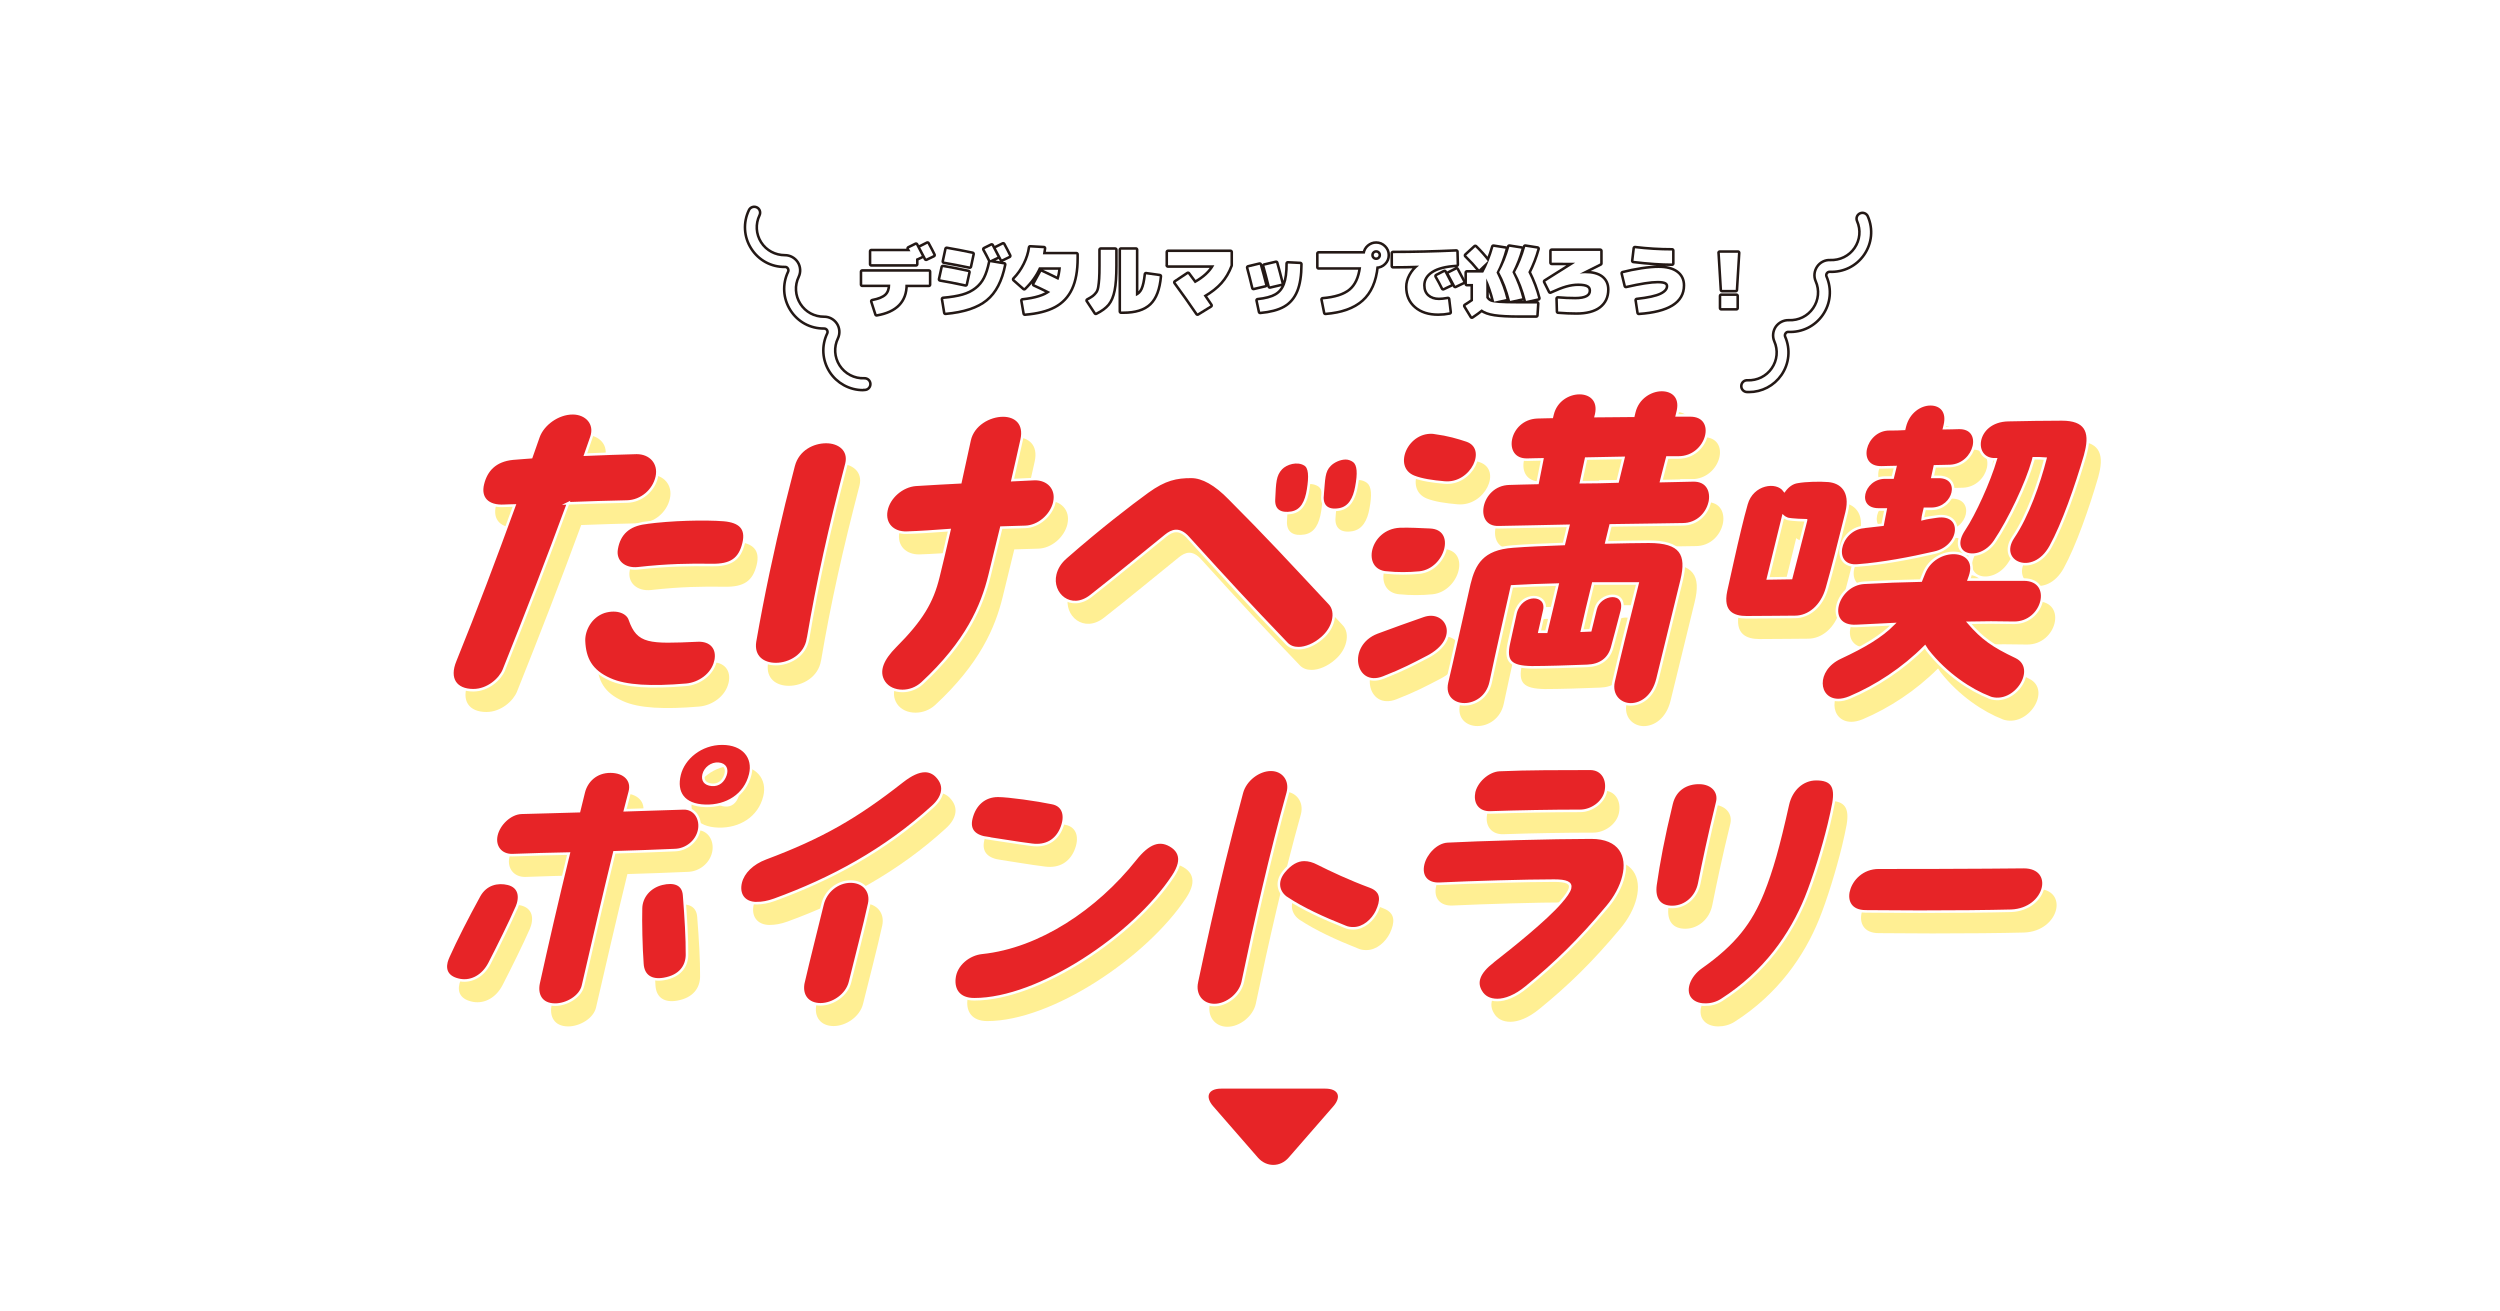 <?xml version="1.0" encoding="UTF-8"?>
<svg id="_レイヤー_2" data-name="レイヤー 2" xmlns="http://www.w3.org/2000/svg" xmlns:xlink="http://www.w3.org/1999/xlink" viewBox="0 0 487.01 255.4">
  <defs>
    <style>
      .cls-1 {
        fill: #231815;
        stroke: #231815;
        stroke-linecap: round;
        stroke-linejoin: round;
      }

      .cls-2, .cls-3 {
        fill: #fff;
      }

      .cls-4, .cls-5 {
        fill: #e72427;
      }

      .cls-6 {
        filter: url(#drop-shadow-1);
      }

      .cls-3 {
        opacity: .73;
      }

      .cls-7 {
        fill: #ffef93;
      }

      .cls-5 {
        stroke: #fff;
        stroke-miterlimit: 10;
        stroke-width: .5px;
      }
    </style>
    <filter id="drop-shadow-1" x="136.2" y="31.45" width="237.12" height="53.76" filterUnits="userSpaceOnUse">
      <feOffset dx="0" dy="0"/>
      <feGaussianBlur result="blur" stdDeviation="2.83"/>
      <feFlood flood-color="#231815" flood-opacity=".85"/>
      <feComposite in2="blur" operator="in"/>
      <feComposite in="SourceGraphic"/>
    </filter>
  </defs>
  <g id="_レイヤー_1-2" data-name="レイヤー 1">
    <path class="cls-3" d="M17.44,69.57c7.22-12.18,16.67-23.15,28.32-32.16C89.45,3.6,140.61,11.9,190.46,23.56c53.47,12.51,105.36-8.43,156.85-20.47,106.64-24.93,185.67,106.35,109.28,187.91-27.37,29.22-70,35.96-107.86,40.25-67.59,7.67-135.72,28.4-204.81,23.36C76.24,249.69-.21,205.53,0,129.89c.06-21.28,6.64-42.1,17.44-60.33Z"/>
    <path class="cls-4" d="M258.19,212.07c2.5,0,3.2,1.54,1.56,3.43l-8.72,10.01c-1.64,1.89-4.33,1.89-5.98,0l-8.72-10.01c-1.64-1.89-.94-3.43,1.56-3.43h20.3Z"/>
    <g>
      <g>
        <g>
          <path class="cls-7" d="M113.22,102.28c-3.98,10.82-7.98,21.14-12.51,32.46-.71,1.77-3.08,3.96-5.96,3.96-3.38,0-5.02-2.19-3.51-5.8,4.07-10.04,7.71-19.73,11.53-30.2-.63,0-1.28.07-1.92.07-3.36.21-4.9-1.56-4.24-4.24.66-2.69,2.39-4.6,5.85-4.95,1.14-.07,2.37-.21,3.59-.28l1.39-3.96c.89-2.48,3.8-4.6,6.68-4.6,2.6,0,4.58,1.98,3.64,4.67-.42,1.13-.76,2.26-1.18,3.39,3.48-.14,6.89-.28,10-.35,2.67,0,4.51,1.98,3.92,4.67s-3.06,4.74-5.75,4.81c-3.67.07-7.65.21-11.55.35ZM141.9,133.11c-.62,2.55-3.17,4.31-5.68,4.53-6.75.57-11.76.35-14.86-1.06-3.68-1.63-4.92-4.03-5.06-7.5-.06-2.05,1.23-4.74,3.92-5.66,2.58-.78,4.61.14,5.04,1.56,1.58,4.46,3.69,4.46,13.15,4.03,2.64-.14,4.12,1.56,3.5,4.1ZM128.18,106.1c5.1-.71,11.74-.85,15.4-.57,3.03.28,4.54,1.56,3.82,4.53-.76,3.11-2.46,4.31-6.24,4.24-4.2-.07-8.65,0-14.36.64-2.6.28-4.6-1.34-4.13-3.82.52-2.97,2.39-4.6,5.52-5.02Z"/>
          <path class="cls-7" d="M159.94,128.65c-.51,3.25-3.6,4.95-6.27,4.95-2.46,0-4.51-1.41-4.06-4.38,1.55-8.91,3.48-17.96,5.67-26.94.6-2.48,1.28-4.95,1.87-7.35.85-3.18,3.8-4.6,6.33-4.6s4.61,1.56,3.96,4.24c-3.25,12.45-5.57,22.77-7.49,34.09ZM207.93,102.14c-.62,2.55-3.11,4.67-5.66,4.74-1.56.07-3.11.07-4.68.14l-2.28,9.33c-1.44,5.87-4.43,12.94-13.15,21-1.09.99-2.47,1.48-3.81,1.48-1.48,0-2.82-.57-3.59-1.7-1.49-2.26-.04-4.74,2.12-6.93,5.22-5.23,7.26-8.7,8.45-13.58.61-2.48,1.4-5.73,2.16-9.12-2.87.21-5.73.42-8.35.5-2.62.07-4.44-1.7-3.94-4.31.5-2.62,3.08-4.81,5.73-5.02,3.22-.21,6.07-.35,8.7-.49l1.79-8.2c.67-3.04,3.85-4.81,6.52-4.81,2.39,0,4.35,1.48,3.62,4.74-.41,1.98-1.09,4.74-1.78,7.85l4.27-.21c2.62-.07,4.47,1.84,3.9,4.46l-.03.14Z"/>
          <path class="cls-7" d="M234.03,109c-1.77-1.98-3.17-1.41-4.4-.42-5.78,4.67-9.59,7.85-14.55,11.74-3.93,3.11-7.93-.35-6.98-4.24.28-1.13.9-2.26,2.15-3.32,6.62-5.8,12.43-10.25,15.84-12.73,3.42-2.48,5.63-2.9,8.52-2.9,2.18,0,4.72,1.41,7.47,4.24,7.4,7.43,10.9,11.24,19.43,20.37.85.85,1.03,2.12.72,3.39-.29,1.2-1.01,2.4-2.17,3.39-1.44,1.27-3.16,1.98-4.56,1.98-.92,0-1.69-.28-2.25-.85-8.07-8.42-10.79-11.39-19.22-20.65ZM250.71,101.5c.16-3.25.16-4.67,1.4-6.01.95-.99,3.09-1.7,4.62-.78.99.57,1.05,2.33.64,4.88-.38,2.4-1.23,4.17-3.22,4.53-2.06.35-3.57-.35-3.44-2.62ZM260.17,100.79c.3-3.25.17-4.74,1.47-6.01.65-.64,1.86-1.27,3.05-1.27.56,0,1.14.21,1.62.57.88.71.96,2.4.46,5.02-.41,2.26-1.34,4.03-3.32,4.38-2.42.42-3.47-.78-3.28-2.69Z"/>
          <path class="cls-7" d="M280.53,132.26c-2.58,1.34-4.68,2.48-8.49,3.96-5.76,2.26-7.52-6.36-1.23-8.77,2.25-.85,6.79-2.48,9.02-3.25,4.53-1.56,7.7,4.46.7,8.06ZM272.67,115.78c-2.69-.21-3.56-2.4-3.04-4.53.54-2.19,2.53-4.31,5.59-4.46,1.85-.07,4.06.07,5.87.14,5.5.21,3.25,8.27-2.02,8.84-2.09.21-4.41.21-6.4,0ZM282.07,88.56c2.59.35,4.49.92,6.18,1.48,4.42,1.49,1.04,8.7-4.33,8.2-2.34-.21-4.38-.5-5.98-1.13-4.55-1.84-1.31-9.33,4.13-8.56ZM335.57,102.21c-.5,2.05-2.36,4.17-5.24,4.17-1.41,0-7.35.14-14.05.21l-.81,3.32c3.18-.07,6.08-.14,8.26-.14,6.26,0,7.64,2.4,6.4,7.5l-4.7,19.23c-.85,3.46-3.18,4.95-5.22,4.95s-3.95-1.7-3.34-4.46c.97-4.24,2.8-11.74,4.67-19.09h-8.65c-.78,3.18-1.59,6.51-2.18,9.19l1.64-.07,1.02-4.17c.76-3.11,6.14-3.82,5.1.42-.5,2.05-1.66,6.22-1.89,7.14-.61,2.19-2.32,3.46-4.87,3.54-3.55.14-7.95.28-10.76.28-4.2-.07-5.26-1.2-4.47-4.74.23-.92,1.05-4.88,1.31-5.94,1.13-4.03,6.35-3.82,5.59-.42l-.95,4.17h1.34l2.18-9.19c-3.32.07-6.38.21-8.88.35-1.59,7.07-2.73,12.02-4.14,18.67-.64,2.9-3.02,4.31-5.13,4.31s-4-1.48-3.39-4.24c.86-3.54,3.18-14.14,4.35-19.23.95-3.89,2.52-6.86,8.53-7.28,2.65-.21,6.14-.35,9.9-.49l.86-3.54c-5.66.14-10.81.21-13.58.28-5.24.14-3.8-8.34,2.08-8.49,1.42-.07,3.25-.07,5.52-.14l.91-4.6c-1.05,0-1.99.07-2.9.07-5.31.14-3.94-8.06,1.95-8.27.91,0,1.85-.07,2.83-.07l.12-.5c1.33-5.45,9.74-5.59,8.51,0l-.09.35c2.46,0,4.94-.07,7.33-.07l.17-.71c.69-2.83,3.24-4.31,5.35-4.31s3.75,1.34,3.17,4.03l-.22.92h2.6c5.56,0,3.48,8.2-2.29,8.2h-2.18c-.4,1.63-.85,3.18-1.19,4.6l6.22-.14c2.83-.07,3.75,2.19,3.22,4.38ZM310.53,98.18c2.32,0,4.8-.07,7.14-.14l1.12-4.6c-2.41.07-4.87.07-7.28.14l-.98,4.6Z"/>
          <path class="cls-7" d="M362.27,104.05c-1.33,5.45-2.84,11.31-3.83,14.78-1,3.54-3.55,5.59-6.22,5.59-2.53,0-5.36.07-9.44.07-2.53,0-4.91-.92-4.01-5.16.78-3.47,1.76-8.06,2.76-12.16.42-1.7.81-3.32,1.23-4.74,1.13-4.03,5.87-4.74,7.39-2.62.63-.85,1.51-1.56,2.6-1.7,1.55-.28,4.31-.35,5.96-.21,2.48.21,4.58,1.98,3.56,6.15ZM354.36,105.6c-.14,0-2.66-.07-3.59-.28-.32-.14-.63-.28-.86-.5l-2.96,12.09,4.52-.07,2.89-11.24ZM390.1,140.11c-3.66-1.41-8.46-4.53-12.1-9.19l-.46-.71c-4.29,4.31-9.48,7.71-14.66,9.9-.86.35-1.6.5-2.23.5-4.15,0-4.76-5.87.4-8.27,4.69-2.19,7.9-4.1,10.31-6.51-2.43.14-4.76.21-7.19.35-6.35.35-3.99-8.13,1.57-8.42,3.71-.21,7.33-.35,11.01-.42l.54-1.34c2.16-5.66,11-5.3,9.02.5l-.23.64h10.76c5.89.07,3.83,8.49-1.99,8.42-3.01-.07-5.96-.07-8.79,0,2.63,3.04,4.73,4.53,9.21,6.65,4.53,2.19-.19,9.69-5.17,7.92ZM365.59,106.87l3.69-.42c.15-.92.4-1.91.58-2.97h-1.27c-4.87.07-3.28-6.15,1.1-6.22h1.55l.5-2.05c-.84,0-1.78.07-2.62.07-5.38.14-3.46-7.43,1.46-7.43.99,0,1.9,0,2.9-.07l.1-.42c.71-2.9,3.04-4.38,5.01-4.38s3.47,1.34,2.8,4.1l-.14.57c1.2,0,2.13-.07,2.83-.07,5.1-.14,3.37,7.21-1.67,7.43-.98,0-1.99.07-2.97.07-.17.71-.26,1.34-.43,2.05h1.2c4.57,0,3.16,6.08-1.31,6.22h-1.41c-.17.71-.35,1.41-.41,1.98.83-.21,1.78-.35,2.79-.5,5.4-.78,4.74,5.94-.53,7.07-4.55,1.06-10.16,2.12-14.81,2.47-5.42.57-3.92-7,1.06-7.5ZM408.91,92.24l-.17.71c-1.77,6.08-4.32,13.37-6.73,17.75-3.42,6.22-10.52,3.04-7.31-1.77,2.87-4.24,5.06-10.61,6.29-15.35-.76-.07-1.53-.07-2.3-.07l-.12.49c-1.2,4.31-4.67,11.6-7.43,15.7-3.08,4.53-9.4,2.76-5.97-2.33,1.99-2.97,4.88-9.33,6.15-13.65-4.83.21-4.22-7.5,2.43-7.64,3.46-.07,7.07-.14,10.45-.14,4.57,0,5.71,2.26,4.72,6.29Z"/>
        </g>
        <g>
          <path class="cls-7" d="M103.14,181.11c-1.11,2.57-3.65,7.71-5.26,10.83-1.25,2.39-3.44,3.61-5.66,3.24-2.45-.43-3.14-1.84-2.72-3.55.09-.37.23-.67.38-1.04,1.48-3.3,3.59-7.46,6.01-11.87,1.3-2.33,3.61-2.81,5.62-2.33,2.18.55,2.63,2.45,1.65,4.71ZM116.12,196.22c-.48,2.2-3.23,3.73-5.42,3.73-2.8,0-3.71-2.02-3.23-4.22,1.66-7.53,3.62-16.03,5.86-25.21-3.67.06-7.35.18-10.97.31-2.21.06-3.61-1.65-3.13-3.85.48-2.2,2.71-4.34,4.91-4.41,3.74-.12,7.47-.18,11.21-.31l.9-3.67c.54-2.2,2.39-4.04,5.19-4.04s4.39,1.71,3.79,3.92c-.3,1.22-.64,2.39-.94,3.61l11.41-.37c2.21-.06,3.51,2.08,3.03,4.28-.48,2.2-2.51,3.79-4.72,3.85-3.94.18-7.86.31-11.79.43-2.11,8.63-4.11,17.32-6.1,25.94ZM136.38,190.28c-.04,2.14-1.31,4.1-4.48,4.65-2.42.43-4.06-.55-4.21-2.94-.23-3.06-.35-8.26-.27-10.83.05-2.2,1.63-4.16,4.09-4.77,2.26-.55,4.15-.06,4.31,2.26.34,4.34.58,8.32.56,11.63ZM139.95,161.22c-4.29-.12-5.87-2.63-5.03-6.06.79-3.24,4.16-6.06,8.3-6.06s6.28,2.69,5.47,6c-.99,4.04-4.63,6.24-8.74,6.12ZM142.51,153.02c-1.37-.12-2.6.92-2.88,2.08-.27,1.1.21,1.9,1.57,2.02,1.37.12,2.25-.73,2.66-1.9.39-1.1.02-2.08-1.35-2.2Z"/>
          <path class="cls-7" d="M149.99,180.19c-2.62,0-3.69-1.84-3.15-4.04.48-1.96,2.25-3.73,4.86-4.71,10.92-4.1,17.64-7.95,26.61-14.99,1.73-1.35,3.17-2.02,4.45-2.02.85,0,1.67.37,2.3,1.04.92.98,1.27,2.02.99,3.18-.22.92-.81,1.84-1.83,2.75-9.25,8.44-19.69,14.07-30.78,18.11-1.34.49-2.48.67-3.45.67ZM159.07,195.55c.97-4.22,2.68-10.95,3.71-15.17.61-2.51,2.9-4.41,5.46-4.41s4.16,1.9,3.62,4.34c-.9,4.16-2.71,11.07-3.73,15.23-.61,2.51-3.31,4.34-5.75,4.34s-3.9-1.71-3.32-4.34Z"/>
          <path class="cls-7" d="M188.45,194.87c.26-2.81,2.93-4.77,5.37-5.02,11.12-1.16,22.25-8.63,29.89-18.23,2.54-3.18,4.79-4.16,7.28-2.39,1.08.8,1.54,1.9,1.2,3.3-.18.73-.56,1.53-1.13,2.39-7.64,11.56-26.13,23.99-38.73,23.99-3.04,0-4.1-1.9-3.88-4.04ZM195.01,167.52c-2.54-.31-3.83-1.53-3.26-3.85.66-2.69,2.54-4.41,5.21-4.41,2.01,0,7.66.8,10.55,1.41,2.27.43,2.84,2.57,1.74,5.08-.95,2.14-2.85,3.43-5.68,3.06-3.01-.37-6.8-1.04-8.57-1.29Z"/>
          <path class="cls-7" d="M235.69,195.55c1.55-7.34,3.34-15.42,5.27-23.31,1.14-4.65,2.32-9.24,3.5-13.58.67-2.51,3.28-4.47,5.66-4.47s3.95,2.02,3.29,4.47c-3.28,11.69-6.35,25.21-8.78,36.89-.52,2.39-3.1,4.47-5.53,4.47s-3.95-2.02-3.41-4.47ZM253.3,179.27c-1.79-1.16-2.25-3.24-.68-5.2,1.3-1.59,2.64-2.33,3.98-2.33.85,0,1.77.25,2.68.73,2.55,1.29,6.2,3,10.17,4.47,1.34.49,2.33,1.41,1.85,3.37-.1.43-.29.92-.54,1.47-.84,1.71-2.57,3.3-4.58,3.3-.55,0-1.08-.06-1.63-.31-4.33-1.71-8.26-3.55-11.25-5.51Z"/>
          <path class="cls-7" d="M293.4,191.51c3.53-2.75,10.27-8.14,13.16-11.5,1.01-1.16,1.67-2.08,1.83-2.75.25-1.04-.68-1.47-3.11-1.47-5.36,0-16.08.31-22.3.61-2.4.12-3.79-1.41-3.2-3.85.49-2.02,2.51-4.28,4.73-4.41,5.61-.31,20.81-.73,27.99-.73,5.66,0,7.29,3.55,6.31,7.53-.49,2.02-1.61,4.1-3.16,5.94-5.42,6.49-10.05,11.01-15.76,15.66-2.14,1.77-4.14,2.51-5.66,2.51s-2.59-.61-3.19-1.65c-1.09-1.77-.5-3.67,2.35-5.87ZM289.66,158.77c.36-2.2,2.72-4.41,5-4.53,5.42-.24,12.23-.24,17.65-.24,2.43,0,3.55,2.14,3.06,4.41-.48,2.2-2.81,3.79-5,3.79-5.42,0-12.14.12-17.54.31-2.21.06-3.52-1.53-3.16-3.73Z"/>
          <path class="cls-7" d="M325.04,176.58c.61-4.22,1.5-9.12,3.13-15.79.7-2.88,3.01-4.1,5.49-4.04,2.42.06,3.9,1.71,3.41,3.73-1.66,6.79-2.66,11.62-3.51,15.85-.54,2.69-2.69,4.53-5.14,4.59-2.51.06-3.78-1.47-3.38-4.34ZM334.73,199.95c-1.28,0-2.39-.43-3.02-1.35-1.07-1.59-.11-4.28,2.24-5.94,6.61-4.65,9.7-8.81,12.02-14.56,1.73-4.34,3.02-8.87,4.86-17.13.66-2.94,2.85-4.96,5.53-4.96,3.04,0,3.92,1.41,3.37,4.65-.24,1.22-.52,2.63-.9,4.16-1.15,4.71-2.92,10.46-4.46,14.26-2.91,7.16-8,14.56-16.44,19.95-.94.61-2.11.92-3.21.92Z"/>
          <path class="cls-7" d="M362.68,177.74c.54-2.2,2.67-4.47,5.84-4.47,5.23,0,14.54,0,21.25-.06l7.01-.06c3.1,0,4.25,2.02,3.74,4.1-.52,2.14-2.75,4.28-6.19,4.41-4.41.12-11.3.18-17.88.18-3.83,0-7.47-.06-10.45-.06s-3.83-2.02-3.33-4.04Z"/>
        </g>
        <g>
          <path class="cls-5" d="M110.67,98.04c-3.98,10.82-7.98,21.14-12.51,32.46-.71,1.77-3.08,3.96-5.96,3.96-3.38,0-5.02-2.19-3.51-5.8,4.07-10.04,7.71-19.73,11.53-30.2-.63,0-1.28.07-1.92.07-3.36.21-4.9-1.56-4.24-4.24.66-2.69,2.39-4.6,5.85-4.95,1.14-.07,2.37-.21,3.59-.28l1.39-3.96c.89-2.48,3.8-4.6,6.68-4.6,2.6,0,4.58,1.98,3.64,4.67-.42,1.13-.76,2.26-1.18,3.4,3.48-.14,6.89-.28,10-.35,2.67,0,4.51,1.98,3.92,4.67-.59,2.69-3.06,4.74-5.75,4.81-3.67.07-7.65.21-11.55.35ZM139.36,128.87c-.62,2.55-3.17,4.31-5.68,4.53-6.75.57-11.76.35-14.86-1.06-3.68-1.63-4.92-4.03-5.06-7.5-.06-2.05,1.23-4.74,3.92-5.66,2.58-.78,4.61.14,5.04,1.56,1.58,4.46,3.69,4.46,13.15,4.03,2.64-.14,4.12,1.56,3.5,4.1ZM125.64,101.86c5.1-.71,11.74-.85,15.4-.56,3.03.28,4.54,1.56,3.82,4.53-.76,3.11-2.46,4.31-6.24,4.24-4.2-.07-8.65,0-14.36.64-2.6.28-4.6-1.34-4.13-3.82.52-2.97,2.39-4.6,5.52-5.02Z"/>
          <path class="cls-5" d="M157.4,124.42c-.51,3.25-3.6,4.95-6.27,4.95-2.46,0-4.51-1.41-4.06-4.38,1.55-8.91,3.48-17.96,5.67-26.94.6-2.48,1.28-4.95,1.87-7.35.85-3.18,3.8-4.6,6.33-4.6s4.61,1.56,3.96,4.24c-3.26,12.45-5.57,22.77-7.49,34.08ZM205.39,97.9c-.62,2.55-3.11,4.67-5.66,4.74-1.56.07-3.11.07-4.68.14l-2.28,9.33c-1.44,5.87-4.43,12.94-13.15,21-1.09.99-2.47,1.49-3.81,1.49-1.48,0-2.82-.57-3.59-1.7-1.49-2.26-.04-4.74,2.12-6.93,5.22-5.23,7.26-8.7,8.45-13.58.6-2.48,1.4-5.73,2.16-9.12-2.87.21-5.73.42-8.35.5s-4.44-1.7-3.94-4.31,3.08-4.81,5.73-5.02c3.22-.21,6.07-.35,8.7-.49l1.79-8.2c.67-3.04,3.85-4.81,6.52-4.81,2.39,0,4.35,1.49,3.62,4.74-.41,1.98-1.09,4.74-1.78,7.85l4.27-.21c2.62-.07,4.47,1.84,3.9,4.46l-.03.14Z"/>
          <path class="cls-5" d="M231.49,104.76c-1.77-1.98-3.17-1.41-4.4-.42-5.78,4.67-9.59,7.85-14.55,11.74-3.93,3.11-7.93-.35-6.98-4.24.28-1.13.9-2.26,2.15-3.32,6.62-5.8,12.43-10.25,15.84-12.73,3.42-2.47,5.63-2.9,8.52-2.9,2.18,0,4.72,1.41,7.47,4.24,7.4,7.43,10.9,11.24,19.43,20.37.85.85,1.03,2.12.72,3.4-.29,1.2-1.01,2.4-2.17,3.39-1.44,1.27-3.16,1.98-4.56,1.98-.92,0-1.69-.28-2.25-.85-8.07-8.42-10.79-11.39-19.22-20.65ZM248.17,97.26c.16-3.25.16-4.67,1.4-6.01.95-.99,3.09-1.7,4.62-.78.99.57,1.05,2.33.64,4.88-.38,2.4-1.23,4.17-3.22,4.53-2.06.35-3.57-.35-3.44-2.62ZM257.63,96.55c.3-3.25.17-4.74,1.47-6.01.65-.64,1.86-1.27,3.05-1.27.56,0,1.14.21,1.62.57.88.71.96,2.4.46,5.02-.41,2.26-1.34,4.03-3.32,4.38-2.42.42-3.47-.78-3.28-2.69Z"/>
          <path class="cls-5" d="M277.99,128.02c-2.58,1.34-4.68,2.47-8.49,3.96-5.76,2.26-7.52-6.36-1.23-8.77,2.25-.85,6.79-2.48,9.03-3.25,4.53-1.56,7.7,4.46.7,8.06ZM270.13,111.55c-2.69-.21-3.56-2.4-3.04-4.53.54-2.19,2.53-4.31,5.59-4.46,1.85-.07,4.06.07,5.87.14,5.5.21,3.25,8.27-2.02,8.84-2.09.21-4.41.21-6.4,0ZM279.53,84.32c2.59.35,4.49.92,6.18,1.48,4.42,1.48,1.04,8.7-4.33,8.2-2.34-.21-4.38-.5-5.98-1.13-4.54-1.84-1.3-9.33,4.13-8.56ZM333.03,97.97c-.5,2.05-2.36,4.17-5.24,4.17-1.41,0-7.35.14-14.05.21l-.81,3.32c3.18-.07,6.08-.14,8.26-.14,6.26,0,7.64,2.4,6.4,7.5l-4.7,19.24c-.85,3.46-3.18,4.95-5.22,4.95s-3.95-1.7-3.34-4.46c.97-4.24,2.8-11.74,4.67-19.09h-8.65c-.78,3.18-1.59,6.51-2.18,9.19l1.64-.07,1.02-4.17c.76-3.11,6.14-3.82,5.1.42-.5,2.05-1.66,6.22-1.89,7.14-.61,2.19-2.32,3.46-4.87,3.54-3.55.14-7.95.28-10.76.28-4.2-.07-5.26-1.2-4.47-4.74.22-.92,1.05-4.88,1.31-5.94,1.13-4.03,6.35-3.82,5.59-.42l-.95,4.17h1.34l2.18-9.19c-3.32.07-6.38.21-8.88.35-1.59,7.07-2.73,12.02-4.14,18.67-.64,2.9-3.02,4.31-5.13,4.31s-4-1.49-3.39-4.24c.86-3.54,3.18-14.14,4.35-19.23.95-3.89,2.52-6.86,8.53-7.28,2.65-.21,6.13-.35,9.9-.49l.86-3.54c-5.66.14-10.81.21-13.58.28-5.24.14-3.8-8.34,2.08-8.49,1.42-.07,3.25-.07,5.52-.14l.91-4.6c-1.05,0-1.99.07-2.9.07-5.31.14-3.94-8.06,1.95-8.27.91,0,1.85-.07,2.83-.07l.12-.5c1.33-5.44,9.74-5.59,8.51,0l-.09.35c2.46,0,4.94-.07,7.33-.07l.17-.71c.69-2.83,3.24-4.31,5.35-4.31s3.75,1.34,3.17,4.03l-.22.92h2.6c5.56,0,3.48,8.2-2.29,8.2h-2.18c-.4,1.63-.85,3.18-1.19,4.6l6.22-.14c2.83-.07,3.75,2.19,3.22,4.38ZM307.99,93.94c2.32,0,4.8-.07,7.14-.14l1.12-4.6c-2.41.07-4.87.07-7.28.14l-.98,4.6Z"/>
          <path class="cls-5" d="M359.73,99.81c-1.33,5.45-2.84,11.31-3.83,14.78-1,3.54-3.55,5.59-6.22,5.59-2.53,0-5.36.07-9.44.07-2.53,0-4.91-.92-4.01-5.16.78-3.46,1.76-8.06,2.76-12.16.42-1.7.81-3.32,1.23-4.74,1.13-4.03,5.87-4.74,7.39-2.62.63-.85,1.51-1.56,2.6-1.7,1.55-.28,4.31-.35,5.96-.21,2.48.21,4.58,1.98,3.56,6.15ZM351.82,101.36c-.14,0-2.66-.07-3.59-.28-.32-.14-.63-.28-.86-.49l-2.96,12.09,4.52-.07,2.89-11.24ZM387.56,135.87c-3.66-1.41-8.46-4.53-12.1-9.19l-.46-.71c-4.29,4.31-9.48,7.71-14.66,9.9-.86.35-1.6.5-2.23.5-4.15,0-4.75-5.87.41-8.27,4.69-2.19,7.9-4.1,10.31-6.51-2.43.14-4.76.21-7.19.35-6.35.35-3.99-8.13,1.56-8.42,3.71-.21,7.33-.35,11.01-.42l.54-1.34c2.16-5.66,11-5.3,9.02.5l-.23.64h10.76c5.89.07,3.83,8.49-1.99,8.42-3.01-.07-5.96-.07-8.79,0,2.63,3.04,4.73,4.53,9.21,6.65,4.53,2.19-.19,9.69-5.17,7.92ZM363.05,102.64l3.69-.42c.15-.92.4-1.91.59-2.97h-1.27c-4.87.07-3.28-6.15,1.1-6.22h1.55l.5-2.05c-.84,0-1.78.07-2.62.07-5.38.14-3.46-7.43,1.46-7.43.99,0,1.9,0,2.9-.07l.1-.42c.71-2.9,3.04-4.38,5.01-4.38s3.47,1.34,2.8,4.1l-.14.57c1.2,0,2.13-.07,2.83-.07,5.1-.14,3.37,7.21-1.68,7.43-.98,0-1.99.07-2.97.07-.17.71-.26,1.34-.43,2.05h1.2c4.57,0,3.16,6.08-1.31,6.22h-1.41c-.17.71-.35,1.41-.41,1.98.83-.21,1.78-.35,2.79-.49,5.4-.78,4.74,5.94-.53,7.07-4.55,1.06-10.16,2.12-14.81,2.47-5.42.57-3.92-7,1.06-7.5ZM406.37,88l-.17.71c-1.77,6.08-4.32,13.37-6.73,17.75-3.42,6.22-10.52,3.04-7.31-1.77,2.87-4.24,5.06-10.61,6.29-15.35-.76-.07-1.53-.07-2.3-.07l-.12.49c-1.2,4.31-4.66,11.6-7.43,15.7-3.08,4.53-9.4,2.76-5.97-2.33,1.99-2.97,4.88-9.33,6.15-13.65-4.83.21-4.22-7.5,2.43-7.64,3.46-.07,7.07-.14,10.45-.14,4.57,0,5.71,2.26,4.72,6.29Z"/>
        </g>
        <g>
          <path class="cls-5" d="M100.6,176.87c-1.11,2.57-3.65,7.71-5.26,10.83-1.25,2.39-3.44,3.61-5.66,3.24-2.45-.43-3.14-1.84-2.72-3.55.09-.37.23-.67.38-1.04,1.48-3.3,3.59-7.46,6.01-11.87,1.3-2.32,3.61-2.81,5.62-2.32,2.18.55,2.63,2.45,1.65,4.71ZM113.58,191.98c-.48,2.2-3.22,3.73-5.42,3.73-2.8,0-3.71-2.02-3.23-4.22,1.66-7.53,3.61-16.03,5.86-25.21-3.67.06-7.35.18-10.97.31-2.21.06-3.61-1.65-3.13-3.85.48-2.2,2.71-4.34,4.91-4.41,3.74-.12,7.47-.18,11.21-.31l.9-3.67c.54-2.2,2.39-4.04,5.19-4.04s4.39,1.71,3.79,3.92c-.3,1.22-.64,2.39-.94,3.61l11.41-.37c2.21-.06,3.51,2.08,3.03,4.28s-2.51,3.79-4.72,3.85c-3.94.18-7.86.31-11.79.43-2.11,8.63-4.11,17.32-6.1,25.94ZM133.83,186.05c-.04,2.14-1.31,4.1-4.48,4.65-2.42.43-4.06-.55-4.21-2.94-.23-3.06-.35-8.26-.27-10.83.05-2.2,1.63-4.16,4.09-4.77,2.26-.55,4.15-.06,4.31,2.26.34,4.34.58,8.32.56,11.63ZM137.41,156.98c-4.29-.12-5.87-2.63-5.03-6.06.79-3.24,4.16-6.06,8.3-6.06s6.28,2.69,5.47,6c-.99,4.04-4.63,6.24-8.74,6.12ZM139.96,148.78c-1.37-.12-2.6.92-2.88,2.08-.27,1.1.21,1.9,1.58,2.02,1.37.12,2.25-.73,2.65-1.9.39-1.1.02-2.08-1.35-2.2Z"/>
          <path class="cls-5" d="M147.44,175.95c-2.62,0-3.69-1.84-3.15-4.04.48-1.96,2.25-3.73,4.86-4.71,10.92-4.1,17.64-7.95,26.61-14.99,1.73-1.35,3.17-2.02,4.45-2.02.85,0,1.67.37,2.3,1.04.92.98,1.27,2.02.99,3.18-.22.92-.81,1.84-1.83,2.75-9.25,8.44-19.69,14.07-30.78,18.11-1.34.49-2.48.67-3.45.67ZM156.53,191.31c.97-4.22,2.68-10.95,3.71-15.17.61-2.51,2.9-4.41,5.46-4.41s4.16,1.9,3.62,4.34c-.9,4.16-2.71,11.07-3.73,15.24-.61,2.51-3.31,4.34-5.75,4.34s-3.9-1.71-3.32-4.34Z"/>
          <path class="cls-5" d="M185.91,190.63c.26-2.81,2.93-4.77,5.37-5.02,11.12-1.16,22.25-8.63,29.89-18.23,2.54-3.18,4.79-4.16,7.28-2.39,1.08.8,1.54,1.9,1.2,3.3-.18.73-.56,1.53-1.13,2.39-7.64,11.56-26.13,23.98-38.73,23.98-3.04,0-4.1-1.9-3.88-4.04ZM192.47,163.28c-2.54-.31-3.83-1.53-3.26-3.85.66-2.69,2.54-4.41,5.21-4.41,2.01,0,7.66.8,10.55,1.41,2.27.43,2.84,2.57,1.74,5.08-.95,2.14-2.85,3.43-5.68,3.06-3.01-.37-6.8-1.04-8.57-1.28Z"/>
          <path class="cls-5" d="M233.15,191.31c1.55-7.34,3.34-15.42,5.27-23.31,1.14-4.65,2.32-9.24,3.5-13.58.67-2.51,3.28-4.47,5.66-4.47s3.95,2.02,3.29,4.47c-3.28,11.69-6.35,25.21-8.78,36.9-.52,2.39-3.1,4.47-5.53,4.47s-3.95-2.02-3.41-4.47ZM250.76,175.03c-1.79-1.16-2.25-3.24-.68-5.2,1.3-1.59,2.64-2.33,3.98-2.33.85,0,1.77.24,2.68.73,2.55,1.28,6.2,3,10.17,4.47,1.34.49,2.33,1.41,1.85,3.37-.1.43-.29.92-.54,1.47-.84,1.71-2.57,3.3-4.58,3.3-.55,0-1.08-.06-1.63-.31-4.33-1.71-8.26-3.55-11.25-5.51Z"/>
          <path class="cls-5" d="M290.86,187.27c3.53-2.75,10.27-8.14,13.16-11.5,1.01-1.16,1.67-2.08,1.83-2.75.25-1.04-.68-1.47-3.11-1.47-5.36,0-16.08.31-22.3.61-2.4.12-3.79-1.41-3.2-3.85.49-2.02,2.51-4.28,4.73-4.41,5.61-.31,20.81-.73,27.99-.73,5.66,0,7.29,3.55,6.31,7.53-.49,2.02-1.61,4.1-3.16,5.94-5.42,6.49-10.06,11.01-15.76,15.66-2.14,1.77-4.14,2.51-5.66,2.51s-2.59-.61-3.19-1.65c-1.09-1.77-.5-3.67,2.35-5.87ZM287.11,154.53c.36-2.2,2.72-4.41,5-4.53,5.42-.24,12.23-.24,17.65-.24,2.43,0,3.55,2.14,3.06,4.41-.48,2.2-2.81,3.79-5,3.79-5.42,0-12.14.12-17.54.31-2.21.06-3.52-1.53-3.16-3.73Z"/>
          <path class="cls-5" d="M322.5,172.34c.61-4.22,1.5-9.12,3.13-15.79.7-2.88,3.01-4.1,5.49-4.04,2.42.06,3.9,1.71,3.41,3.73-1.66,6.79-2.66,11.62-3.51,15.85-.54,2.69-2.69,4.53-5.14,4.59-2.51.06-3.78-1.47-3.38-4.34ZM332.18,195.71c-1.28,0-2.39-.43-3.02-1.35-1.07-1.59-.11-4.28,2.24-5.93,6.61-4.65,9.7-8.81,12.02-14.56,1.73-4.34,3.02-8.87,4.86-17.13.66-2.94,2.85-4.96,5.53-4.96,3.04,0,3.92,1.41,3.37,4.65-.24,1.22-.52,2.63-.9,4.16-1.15,4.71-2.92,10.46-4.46,14.26-2.91,7.16-8,14.56-16.44,19.95-.94.61-2.11.92-3.21.92Z"/>
          <path class="cls-5" d="M360.13,173.5c.54-2.2,2.67-4.47,5.84-4.47,5.23,0,14.54,0,21.25-.06l7.01-.06c3.1,0,4.25,2.02,3.74,4.1-.52,2.14-2.75,4.28-6.19,4.41-4.41.12-11.3.18-17.88.18-3.83,0-7.47-.06-10.45-.06s-3.83-2.02-3.33-4.04Z"/>
        </g>
      </g>
      <g class="cls-6">
        <g>
          <path class="cls-1" d="M180.94,52.94v2.51h-4.57c0,3.19-1.87,5.11-5.6,5.75l-.81-2.51c1.26-.24,2.15-.6,2.68-1.1.53-.5.79-1.21.79-2.15h-5.46v-2.51h12.97ZM169.74,51.46v-2.51h7.62c-.14-.26-.24-.44-.31-.56l1.39-.69c.4.76.78,1.48,1.12,2.17l-1.12.53v1.06h-8.7ZM181.83,49.69l-1.42.68c-.53-1.02-.91-1.75-1.15-2.18l1.42-.71c.45.83.84,1.56,1.15,2.21Z"/>
          <path class="cls-1" d="M183.16,54.41l.52-2.36c1.41.23,3.05.55,4.94.96l-.52,2.36c-1.89-.41-3.53-.73-4.94-.96ZM195.58,51.52c-.61,3.11-1.78,5.37-3.52,6.78-1.73,1.42-4.36,2.28-7.88,2.6l-.44-2.65c1.52-.13,2.79-.34,3.81-.63,1.02-.29,1.89-.72,2.62-1.29.73-.56,1.31-1.26,1.73-2.09.42-.83.76-1.88,1.02-3.15l2.65.44ZM188.91,51.9c-1.78-.37-3.45-.69-5.01-.96l.52-2.43c1.56.27,3.23.58,5.01.96l-.52,2.43ZM194.3,50.02l-1.39.66c-.31-.65-.69-1.36-1.12-2.14l1.39-.69c.4.76.78,1.48,1.12,2.17ZM196.57,49.84l-1.42.68c-.53-1.02-.91-1.75-1.15-2.18l1.42-.71c.45.83.84,1.56,1.15,2.21Z"/>
          <path class="cls-1" d="M201.51,55.37l1.33-2.43c1.51.71,2.63,1.24,3.35,1.61.24-.65.4-1.48.49-2.49h-4.28c-.65,1.46-1.61,2.82-2.88,4.05l-1.92-1.7c.83-.84,1.51-1.81,2.06-2.92s.89-2.2,1.03-3.27l2.65.15c-.05.41-.11.81-.18,1.18h6.52v.74c0,2.42-.35,4.38-1.06,5.9s-1.79,2.66-3.24,3.43-3.36,1.25-5.73,1.44l-.44-2.51c2.53-.27,4.32-.83,5.38-1.68-1.17-.59-2.2-1.09-3.1-1.49Z"/>
          <path class="cls-1" d="M211.91,58.54c.49-.26.87-.49,1.13-.69.26-.21.5-.45.71-.74.21-.28.36-.67.44-1.16.08-.49.14-1.04.18-1.65.04-.61.06-1.46.06-2.54v-3.1h2.8v3.1c0,2.05-.11,3.65-.34,4.79-.23,1.14-.6,2.02-1.11,2.65-.52.63-1.29,1.19-2.31,1.7l-1.55-2.36ZM223.26,53.45l2.65.37c-.22,2.46-.88,4.21-1.99,5.27-1.11,1.06-2.81,1.58-5.09,1.58h-.44v-12.02h2.88v9.04c.61-.25,1.06-.69,1.35-1.33.29-.64.5-1.61.64-2.92Z"/>
          <path class="cls-1" d="M227.54,51.68v-2.58h12.16v2.58c-.48,1.28-1.13,2.38-1.95,3.3-.82.92-1.91,1.78-3.29,2.57.65.93,1.09,1.58,1.33,1.95l-2.51,1.55c-1.35-1.99-2.77-4-4.28-6.05l2.43-1.62c.62.83,1.07,1.43,1.34,1.81,1.8-.99,3.06-2.16,3.79-3.51h-9.04Z"/>
          <path class="cls-1" d="M243.19,52.11l2.2-.53c.38,1.35.74,2.66,1.06,3.95l-2.26.53c-.33-1.4-.67-2.71-1-3.95ZM253.28,51.46c0,2.15-.27,3.88-.8,5.17s-1.35,2.26-2.46,2.89c-1.11.63-2.62,1.03-4.53,1.2l-.47-2.21c1.53-.16,2.71-.47,3.53-.94.82-.47,1.42-1.19,1.78-2.16.37-.97.55-2.33.55-4.07l2.39.12ZM246.32,51.76l2.26-.53c.36,1.29.72,2.62,1.06,4.01l-2.26.53c-.41-1.63-.77-2.97-1.06-4.01Z"/>
          <path class="cls-1" d="M265.16,52.05h-8.29v-2.65h9.01c.08-.54.32-1,.74-1.36s.9-.55,1.46-.55c.61,0,1.13.22,1.56.65.43.43.65.95.65,1.56s-.21,1.11-.63,1.54c-.42.43-.93.65-1.53.67-.29,2.87-1.25,5.03-2.87,6.47-1.62,1.44-3.97,2.28-7.06,2.53l-.52-2.58c2.42-.2,4.2-.77,5.36-1.72,1.15-.95,1.86-2.46,2.12-4.55ZM268.76,50.37c.19-.19.28-.41.28-.68s-.09-.49-.28-.68-.41-.28-.68-.28-.49.09-.68.28c-.19.19-.28.41-.28.68s.09.49.28.68.41.28.68.28.49-.09.68-.28Z"/>
          <path class="cls-1" d="M276.41,51.77v-.03c-1.71.06-3.39.09-5.04.09v-2.51c4.02,0,8.12-.1,12.31-.29l.07,2.51c-2.16.12-3.79.54-4.89,1.26-1.1.72-1.64,1.65-1.64,2.79,0,.89.29,1.6.85,2.11.57.51,1.32.77,2.24.77.45,0,1.04-.06,1.75-.19l.31,2.55c-.74.15-1.47.22-2.21.22-1.81,0-3.26-.46-4.34-1.39-1.09-.93-1.63-2.18-1.63-3.77,0-.74.2-1.48.6-2.22s.94-1.37,1.61-1.89ZM282.65,55.4l-1.52.72c-.38-.78-.8-1.56-1.25-2.34l1.52-.77c.45.84.87,1.63,1.25,2.39ZM285.04,54.93l-1.55.74c-.44-.85-.87-1.65-1.28-2.39l1.55-.78c.35.64.78,1.45,1.28,2.43Z"/>
          <path class="cls-1" d="M291.52,53.08c.9,1.82,1.54,3.54,1.92,5.16l-2.36.52c-.43-1.75-.95-3.26-1.55-4.53v3.79c.21.33.47.57.78.71s.88.24,1.69.3c.81.06,2.1.1,3.87.1h3.54l-.15,2.29h-3.32c-2.08,0-3.68-.09-4.8-.26s-1.95-.47-2.51-.91c-.51.42-1.15.88-1.9,1.39l-1.25-2.06c.48-.29.97-.62,1.47-.97v-3.3h-1.18v-2.21h3.17c.79-1.43,1.45-3.1,1.99-5.01l2.36.37c-.45,1.68-1.04,3.23-1.77,4.64ZM289.83,50.87l-1.7,1.62c-.71-.88-1.54-1.79-2.51-2.73l1.77-1.62c.94.92,1.75,1.83,2.43,2.73ZM294.62,53.01c.88,1.76,1.51,3.46,1.92,5.09l-2.36.52c-.54-2.12-1.25-3.99-2.14-5.6.82-1.47,1.48-3.12,1.99-4.94l2.36.37c-.44,1.59-1.03,3.12-1.77,4.57ZM297.72,53.01c.88,1.76,1.51,3.46,1.92,5.09l-2.36.52c-.54-2.12-1.25-3.99-2.14-5.6.82-1.47,1.48-3.12,1.99-4.94l2.36.37c-.44,1.59-1.03,3.12-1.77,4.57Z"/>
          <path class="cls-1" d="M313.05,56.4c0,1.41-.51,2.49-1.52,3.27-1.01.77-2.5,1.16-4.45,1.16-1.08,0-2.26-.05-3.54-.15l-.07-2.51c1.15.1,2.28.15,3.39.15,2.06,0,3.1-.56,3.1-1.7,0-.47-.19-.82-.58-1.05-.38-.23-1.03-.35-1.93-.35-.78,0-1.57.12-2.39.35s-1.84.63-3.07,1.2l-.96-1.92,5.82-3.67h0s-4.57-.01-4.57-.01v-2.29h9.44v2.43l-3.98,1.99h0c.39-.04.74-.07,1.03-.07,1.42,0,2.48.28,3.2.83.72.56,1.08,1.33,1.08,2.34Z"/>
          <path class="cls-1" d="M319.24,60.9l-.37-2.43c2.19-.24,3.76-.58,4.7-1.03s1.42-1.02,1.42-1.7c0-.34-.16-.6-.47-.77s-.84-.26-1.59-.26c-1.34,0-3.4.32-6.19.96l-.59-2.43c1.12-.29,2.34-.54,3.65-.74,1.31-.2,2.41-.29,3.28-.29,1.53,0,2.7.3,3.51.9.81.6,1.21,1.43,1.21,2.49,0,3.15-2.85,4.91-8.55,5.31ZM318.21,50.8l.29-2.43c2.38.29,4.79.44,7.22.44v2.51c-2.09,0-4.6-.17-7.52-.52Z"/>
          <path class="cls-1" d="M335.02,49.25h3.54l-.44,7.22h-2.65l-.44-7.22ZM335.31,60.01v-2.36h2.95v2.36h-2.95Z"/>
        </g>
        <path class="cls-1" d="M168.12,75.75c-2.54,0-4.94-1.31-6.31-3.46-1.39-2.19-1.56-4.9-.43-7.25.13-.27.1-.6-.06-.87-.17-.27-.47-.42-.76-.42-2.64.03-4.99-1.26-6.38-3.46-1.39-2.19-1.55-4.9-.43-7.25.13-.27.11-.6-.06-.87-.17-.27-.44-.44-.76-.42-2.59.05-4.99-1.26-6.38-3.46-1.4-2.19-1.56-4.9-.43-7.25.21-.45.75-.63,1.2-.42.45.21.63.75.42,1.2-.86,1.78-.74,3.84.32,5.51,1.06,1.67,2.88,2.63,4.85,2.63.89-.01,1.79.47,2.29,1.25.5.78.56,1.78.17,2.6-.86,1.78-.73,3.84.33,5.51,1.06,1.67,2.86,2.64,4.85,2.63.89-.02,1.78.46,2.29,1.25.5.78.56,1.78.17,2.6-.86,1.78-.73,3.84.33,5.51,1.09,1.7,3.01,2.72,5.04,2.62.51-.01.91.36.93.86.02.49-.36.91-.86.93-.1,0-.21,0-.31,0Z"/>
        <path class="cls-1" d="M340.67,76.12c-.12,0-.24,0-.36,0-.49-.02-.88-.44-.85-.94.02-.49.42-.89.94-.85,1.98.08,3.83-.82,4.95-2.45,1.12-1.63,1.32-3.68.52-5.49-.36-.84-.26-1.83.26-2.6.53-.76,1.43-1.2,2.33-1.17,1.99.09,3.83-.82,4.95-2.45,1.12-1.63,1.32-3.68.52-5.49-.37-.84-.26-1.83.26-2.6s1.41-1.22,2.33-1.17c1.96.08,3.83-.82,4.95-2.45,1.12-1.63,1.32-3.68.52-5.49-.2-.45,0-.98.46-1.18.45-.2.98,0,1.18.46,1.04,2.39.78,5.09-.69,7.23-1.47,2.14-3.9,3.34-6.5,3.22-.32,0-.59.14-.77.4-.18.26-.21.59-.09.86,1.04,2.39.78,5.09-.69,7.23-1.47,2.14-3.9,3.34-6.5,3.22-.33-.02-.59.14-.77.4-.18.26-.21.59-.1.86,1.04,2.38.78,5.09-.69,7.23-1.4,2.04-3.68,3.23-6.15,3.23Z"/>
      </g>
      <g>
        <g>
          <path class="cls-2" d="M180.94,52.94v2.51h-4.57c0,3.19-1.87,5.11-5.6,5.75l-.81-2.51c1.26-.24,2.15-.6,2.68-1.1.53-.5.79-1.21.79-2.15h-5.46v-2.51h12.97ZM169.74,51.46v-2.51h7.62c-.14-.26-.24-.44-.31-.56l1.39-.69c.4.76.78,1.48,1.12,2.17l-1.12.53v1.06h-8.7ZM181.83,49.69l-1.42.68c-.53-1.02-.91-1.75-1.15-2.18l1.42-.71c.45.83.84,1.56,1.15,2.21Z"/>
          <path class="cls-2" d="M183.16,54.41l.52-2.36c1.41.23,3.05.55,4.94.96l-.52,2.36c-1.89-.41-3.53-.73-4.94-.96ZM195.58,51.52c-.61,3.11-1.78,5.37-3.52,6.78-1.73,1.42-4.36,2.28-7.88,2.6l-.44-2.65c1.52-.13,2.79-.34,3.81-.63,1.02-.29,1.89-.72,2.62-1.29.73-.56,1.31-1.26,1.73-2.09.42-.83.76-1.88,1.02-3.15l2.65.44ZM188.91,51.9c-1.78-.37-3.45-.69-5.01-.96l.52-2.43c1.56.27,3.23.58,5.01.96l-.52,2.43ZM194.3,50.02l-1.39.66c-.31-.65-.69-1.36-1.12-2.14l1.39-.69c.4.76.78,1.48,1.12,2.17ZM196.57,49.84l-1.42.68c-.53-1.02-.91-1.75-1.15-2.18l1.42-.71c.45.83.84,1.56,1.15,2.21Z"/>
          <path class="cls-2" d="M201.51,55.37l1.33-2.43c1.51.71,2.63,1.24,3.35,1.61.24-.65.4-1.48.49-2.49h-4.28c-.65,1.46-1.61,2.82-2.88,4.05l-1.92-1.7c.83-.84,1.51-1.81,2.06-2.92s.89-2.2,1.03-3.27l2.65.15c-.05.41-.11.81-.18,1.18h6.52v.74c0,2.42-.35,4.38-1.06,5.9s-1.79,2.66-3.24,3.43-3.36,1.25-5.73,1.44l-.44-2.51c2.53-.27,4.32-.83,5.38-1.68-1.17-.59-2.2-1.09-3.1-1.49Z"/>
          <path class="cls-2" d="M211.91,58.54c.49-.26.87-.49,1.13-.69.26-.21.5-.45.71-.74.21-.28.36-.67.44-1.16.08-.49.14-1.04.18-1.65.04-.61.06-1.46.06-2.54v-3.1h2.8v3.1c0,2.05-.11,3.65-.34,4.79-.23,1.14-.6,2.02-1.11,2.65-.52.63-1.29,1.19-2.31,1.7l-1.55-2.36ZM223.26,53.45l2.65.37c-.22,2.46-.88,4.21-1.99,5.27-1.11,1.06-2.81,1.58-5.09,1.58h-.44v-12.02h2.88v9.04c.61-.25,1.06-.69,1.35-1.33.29-.64.5-1.61.64-2.92Z"/>
          <path class="cls-2" d="M227.54,51.68v-2.58h12.16v2.58c-.48,1.28-1.13,2.38-1.95,3.3-.82.92-1.91,1.78-3.29,2.57.65.93,1.09,1.58,1.33,1.95l-2.51,1.55c-1.35-1.99-2.77-4-4.28-6.05l2.43-1.62c.62.83,1.07,1.43,1.34,1.81,1.8-.99,3.06-2.16,3.79-3.51h-9.04Z"/>
          <path class="cls-2" d="M243.19,52.11l2.2-.53c.38,1.35.74,2.66,1.06,3.95l-2.26.53c-.33-1.4-.67-2.71-1-3.95ZM253.28,51.46c0,2.15-.27,3.88-.8,5.17s-1.35,2.26-2.46,2.89c-1.11.63-2.62,1.03-4.53,1.2l-.47-2.21c1.53-.16,2.71-.47,3.53-.94.82-.47,1.42-1.19,1.78-2.16.37-.97.55-2.33.55-4.07l2.39.12ZM246.32,51.76l2.26-.53c.36,1.29.72,2.62,1.06,4.01l-2.26.53c-.41-1.63-.77-2.97-1.06-4.01Z"/>
          <path class="cls-2" d="M265.16,52.05h-8.29v-2.65h9.01c.08-.54.32-1,.74-1.36s.9-.55,1.46-.55c.61,0,1.13.22,1.56.65.43.43.65.95.65,1.56s-.21,1.11-.63,1.54c-.42.43-.93.65-1.53.67-.29,2.87-1.25,5.03-2.87,6.47-1.62,1.44-3.97,2.28-7.06,2.53l-.52-2.58c2.42-.2,4.2-.77,5.36-1.72,1.15-.95,1.86-2.46,2.12-4.55ZM268.76,50.37c.19-.19.28-.41.28-.68s-.09-.49-.28-.68-.41-.28-.68-.28-.49.09-.68.28c-.19.19-.28.41-.28.68s.09.49.28.68.41.28.68.28.49-.09.68-.28Z"/>
          <path class="cls-2" d="M276.41,51.77v-.03c-1.71.06-3.39.09-5.04.09v-2.51c4.02,0,8.12-.1,12.31-.29l.07,2.51c-2.16.12-3.79.54-4.89,1.26-1.1.72-1.64,1.65-1.64,2.79,0,.89.29,1.6.85,2.11.57.51,1.32.77,2.24.77.45,0,1.04-.06,1.75-.19l.31,2.55c-.74.15-1.47.22-2.21.22-1.81,0-3.26-.46-4.34-1.39-1.09-.93-1.63-2.18-1.63-3.77,0-.74.2-1.48.6-2.22s.94-1.37,1.61-1.89ZM282.65,55.4l-1.52.72c-.38-.78-.8-1.56-1.25-2.34l1.52-.77c.45.84.87,1.63,1.25,2.39ZM285.04,54.93l-1.55.74c-.44-.85-.87-1.65-1.28-2.39l1.55-.78c.35.64.78,1.45,1.28,2.43Z"/>
          <path class="cls-2" d="M291.52,53.08c.9,1.82,1.54,3.54,1.92,5.16l-2.36.52c-.43-1.75-.95-3.26-1.55-4.53v3.79c.21.33.47.57.78.71s.88.24,1.69.3c.81.06,2.1.1,3.87.1h3.54l-.15,2.29h-3.32c-2.08,0-3.68-.09-4.8-.26s-1.95-.47-2.51-.91c-.51.42-1.15.88-1.9,1.39l-1.25-2.06c.48-.29.97-.62,1.47-.97v-3.3h-1.18v-2.21h3.17c.79-1.43,1.45-3.1,1.99-5.01l2.36.37c-.45,1.68-1.04,3.23-1.77,4.64ZM289.83,50.87l-1.7,1.62c-.71-.88-1.54-1.79-2.51-2.73l1.77-1.62c.94.92,1.75,1.83,2.43,2.73ZM294.62,53.01c.88,1.76,1.51,3.46,1.92,5.09l-2.36.52c-.54-2.12-1.25-3.99-2.14-5.6.82-1.47,1.48-3.12,1.99-4.94l2.36.37c-.44,1.59-1.03,3.12-1.77,4.57ZM297.72,53.01c.88,1.76,1.51,3.46,1.92,5.09l-2.36.52c-.54-2.12-1.25-3.99-2.14-5.6.82-1.47,1.48-3.12,1.99-4.94l2.36.37c-.44,1.59-1.03,3.12-1.77,4.57Z"/>
          <path class="cls-2" d="M313.05,56.4c0,1.41-.51,2.49-1.52,3.27-1.01.77-2.5,1.16-4.45,1.16-1.08,0-2.26-.05-3.54-.15l-.07-2.51c1.15.1,2.28.15,3.39.15,2.06,0,3.1-.56,3.1-1.7,0-.47-.19-.82-.58-1.05-.38-.23-1.03-.35-1.93-.35-.78,0-1.57.12-2.39.35s-1.84.63-3.07,1.2l-.96-1.92,5.82-3.67h0s-4.57-.01-4.57-.01v-2.29h9.44v2.43l-3.98,1.99h0c.39-.04.74-.07,1.03-.07,1.42,0,2.48.28,3.2.83.72.56,1.08,1.33,1.08,2.34Z"/>
          <path class="cls-2" d="M319.24,60.9l-.37-2.43c2.19-.24,3.76-.58,4.7-1.03s1.42-1.02,1.42-1.7c0-.34-.16-.6-.47-.77s-.84-.26-1.59-.26c-1.34,0-3.4.32-6.19.96l-.59-2.43c1.12-.29,2.34-.54,3.65-.74,1.31-.2,2.41-.29,3.28-.29,1.53,0,2.7.3,3.51.9.81.6,1.21,1.43,1.21,2.49,0,3.15-2.85,4.91-8.55,5.31ZM318.21,50.8l.29-2.43c2.38.29,4.79.44,7.22.44v2.51c-2.09,0-4.6-.17-7.52-.52Z"/>
          <path class="cls-2" d="M335.02,49.25h3.54l-.44,7.22h-2.65l-.44-7.22ZM335.31,60.01v-2.36h2.95v2.36h-2.95Z"/>
        </g>
        <path class="cls-2" d="M168.12,75.75c-2.54,0-4.94-1.31-6.31-3.46-1.39-2.19-1.56-4.9-.43-7.25.13-.27.1-.6-.06-.87-.17-.27-.47-.42-.76-.42-2.64.03-4.99-1.26-6.38-3.46-1.39-2.19-1.55-4.9-.43-7.25.13-.27.11-.6-.06-.87-.17-.27-.44-.44-.76-.42-2.59.05-4.99-1.26-6.38-3.46-1.4-2.19-1.56-4.9-.43-7.25.21-.45.75-.63,1.2-.42.45.21.63.75.42,1.2-.86,1.78-.74,3.84.32,5.51,1.06,1.67,2.88,2.63,4.85,2.63.89-.01,1.79.47,2.29,1.25.5.78.56,1.78.17,2.6-.86,1.78-.73,3.84.33,5.51,1.06,1.67,2.86,2.64,4.85,2.63.89-.02,1.78.46,2.29,1.25.5.78.56,1.78.17,2.6-.86,1.78-.73,3.84.33,5.51,1.09,1.7,3.01,2.72,5.04,2.62.51-.01.91.36.93.86.02.49-.36.91-.86.93-.1,0-.21,0-.31,0Z"/>
        <path class="cls-2" d="M340.67,76.12c-.12,0-.24,0-.36,0-.49-.02-.88-.44-.85-.94.02-.49.42-.89.94-.85,1.98.08,3.83-.82,4.95-2.45,1.12-1.63,1.32-3.68.52-5.49-.36-.84-.26-1.83.26-2.6.53-.76,1.43-1.2,2.33-1.17,1.99.09,3.83-.82,4.95-2.45,1.12-1.63,1.32-3.68.52-5.49-.37-.84-.26-1.83.26-2.6s1.41-1.22,2.33-1.17c1.96.08,3.83-.82,4.95-2.45,1.12-1.63,1.32-3.68.52-5.49-.2-.45,0-.98.46-1.18.45-.2.98,0,1.18.46,1.04,2.39.78,5.09-.69,7.23-1.47,2.14-3.9,3.34-6.5,3.22-.32,0-.59.14-.77.4-.18.26-.21.59-.09.86,1.04,2.39.78,5.09-.69,7.23-1.47,2.14-3.9,3.34-6.5,3.22-.33-.02-.59.14-.77.4-.18.26-.21.59-.1.86,1.04,2.38.78,5.09-.69,7.23-1.4,2.04-3.68,3.23-6.15,3.23Z"/>
      </g>
    </g>
  </g>
</svg>